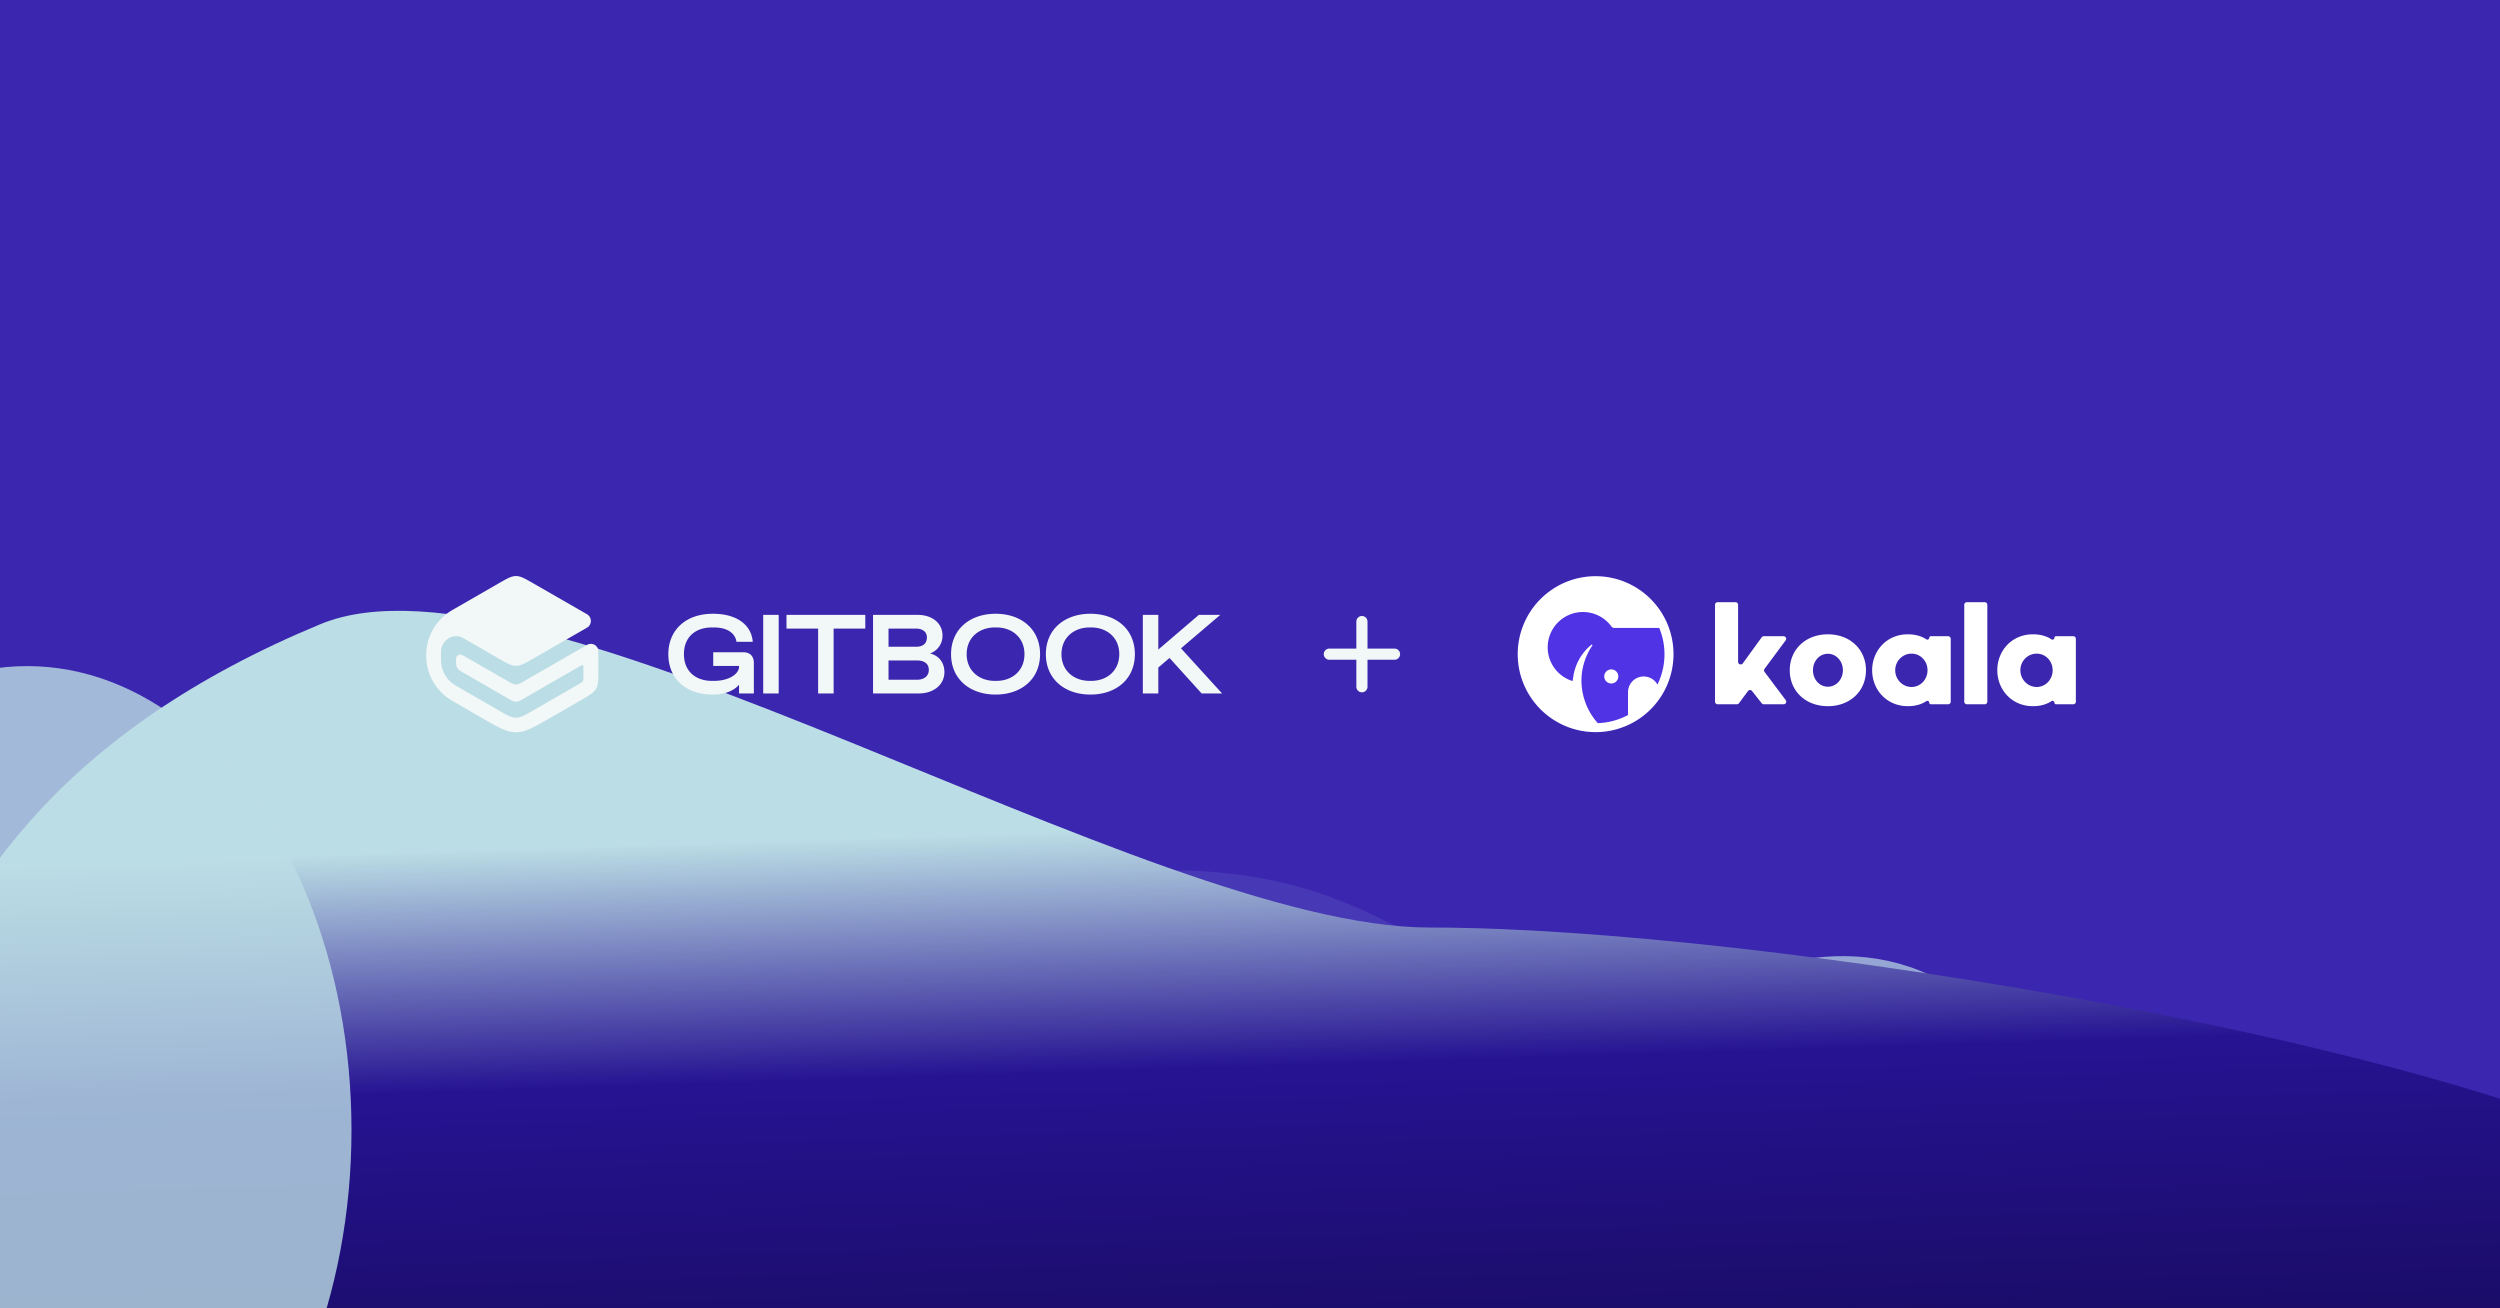 <svg xmlns="http://www.w3.org/2000/svg" width="2293" height="1200" fill="none"><g clip-path="url(#a)"><path fill="#3B26B0" d="M0 0h2293v1200H0z"/><g clip-path="url(#b)"><g filter="url(#c)" opacity=".1"><path fill="#BBDDE5" d="M2188.29 1687.03c0 616.97-520.79 1117.12-1163.21 1117.12-642.429 0-1163.218-500.15-1163.218-1117.12-61.221-133.64-185.054-690.892 451.451-718.136 310.043-13.27 495.359-170.829 755.387-170.829 304.41 0 230.33 222.845 899.03 170.83 391.32-14.86 220.56 393.505 220.56 718.135Z"/></g><g filter="url(#d)" opacity=".7"><path fill="#BBDDE5" d="M2188.29 1687.03c0 616.97-520.79 1117.12-1163.21 1117.12-642.43 0-1163.219-500.15-1163.219-1117.12 0-367.25-35.753-543.87 431.638-718.136 199.237-74.285 495.36 136.216 755.391 136.216 304.4 0 530-312.238 730.62-206.17 222.76 117.78 408.78 463.46 408.78 788.09Z"/></g><g filter="url(#e)"><path fill="url(#f)" d="M2188.29 1561.44c0 686.33-520.79 1242.71-1163.21 1242.71-642.43 0-1163.219-556.38-1163.219-1242.71 0-408.53-35.52-795.04 431.871-988.898C492.969 489.906 1051.39 850.74 1311.41 850.74c304.41 0 948.56 107.925 1149.18 225.92 222.77 131.02-272.3 123.66-272.3 484.78Z"/></g><g filter="url(#g)"><path fill="#181C1F" d="M1773.76 2074.76c0 443.09-374.01 802.28-835.373 802.28-461.363 0-835.371-359.19-835.371-802.28 0-443.08 374.008-802.27 835.371-802.27 253.473 0 589.173 22.69 742.373 193.87 125.66 140.4 93 408.75 93 608.4Z"/></g><g filter="url(#h)" opacity=".8"><ellipse cx="24.947" cy="1036.51" fill="#BBDDE5" rx="297.445" ry="425.566"/></g></g><path fill="#F2F7F7" d="M1249.16 565a5.12 5.12 0 0 1 5.12 5.122v24.756h24.76a5.12 5.12 0 0 1 5.12 5.122 5.12 5.12 0 0 1-5.12 5.122h-24.76v24.756a5.12 5.12 0 1 1-10.24 0v-24.756h-24.76a5.12 5.12 0 0 1-5.12-5.122 5.12 5.12 0 0 1 5.12-5.122h24.76v-24.756a5.12 5.12 0 0 1 5.12-5.122Zm-595.396 72.057c-25.425 0-40.762-15.131-40.762-37.056 0-21.616 15.44-37.057 40.865-37.057 23.057 0 35.512 11.117 36.542 25.734h-14.926c-.72-5.867-5.867-13.176-20.793-13.176h-1.646c-15.441 0-25.734 8.956-25.734 24.499s10.499 24.498 25.734 24.498h1.646c15.029 0 23.161-7 23.161-12.867v-.823h-23.675v-12.558h27.483c6.279 0 9.779 3.602 9.779 9.881v27.896h-13.587v-8.029c-2.78 3.499-10.088 9.058-24.087 9.058Zm60.461-1.029H700.02v-72.054h14.205v72.054Zm50.377 0h-14.205v-59.496h-29.028v-12.558h72.26v12.558h-29.027v59.496Zm78.352 0h-42.203v-72.054h40.967c12.867 0 22.749 7.205 22.749 19.043 0 8.234-5.25 14.102-11.426 16.366 7.411 1.647 13.176 7.72 13.176 17.087 0 11.94-10.397 19.558-23.263 19.558Zm-27.998-59.496v16.675h25.218c6.279 0 9.985-2.882 9.985-8.646 0-4.735-3.706-8.029-9.985-8.029h-25.218Zm0 29.233v17.705h25.939c6.793 0 11.014-3.5 11.014-8.956 0-5.867-4.221-8.749-11.014-8.749h-25.939Zm98.231 31.292c-23.366 0-40.864-13.999-40.864-37.056 0-23.058 17.498-37.057 40.864-37.057 23.366 0 40.762 13.999 40.762 37.057 0 23.057-17.396 37.056-40.762 37.056Zm-.823-12.558h1.647c13.896 0 25.63-8.955 25.63-24.498 0-15.543-11.734-24.499-25.63-24.499h-1.647c-13.896 0-25.734 8.956-25.734 24.499s11.838 24.498 25.734 24.498Zm87.776 12.558c-23.364 0-40.863-13.999-40.863-37.056 0-23.058 17.499-37.057 40.863-37.057 23.37 0 40.76 13.999 40.76 37.057 0 23.057-17.39 37.056-40.76 37.056Zm-.821-12.558h1.651c13.89 0 25.63-8.955 25.63-24.498 0-15.543-11.74-24.499-25.63-24.499h-1.651c-13.896 0-25.734 8.956-25.734 24.499s11.838 24.498 25.734 24.498Zm121.561 11.529h-18.74L1072.7 603.5l-10.29 8.75v23.778h-14.2v-72.054h14.2v31.806l37.16-31.806h19.66l-36.03 30.674 37.68 41.38Zm-663.445-31.982c7.719 4.456 11.579 6.683 15.818 6.687 4.239.004 8.102-2.217 15.83-6.659l49.256-28.314a7.166 7.166 0 0 0 0-12.425l-49.274-28.325c-7.719-4.437-11.579-6.655-15.813-6.654-4.235.002-8.093 2.224-15.808 6.667l-42.36 24.393-.617.357a47.554 47.554 0 0 0-23.529 40.702l-.001.713.001.712a47.554 47.554 0 0 0 24.099 41.032l26.534 15.32c15.461 8.926 23.192 13.39 31.681 13.393 8.49.003 16.224-4.456 31.691-13.372l28.01-16.147c7.745-4.465 11.617-6.697 13.744-10.377 2.126-3.681 2.126-8.15 2.126-17.09V597.39a6.837 6.837 0 0 0-10.242-5.927l-57.436 33.016c-3.853 2.215-5.78 3.322-7.895 3.323-2.114.001-4.041-1.106-7.896-3.318l-38.874-22.315c-1.947-1.118-2.921-1.677-3.703-1.777a3.961 3.961 0 0 0-4.176 2.433c-.298.73-.292 1.852-.28 4.098.009 1.653.013 2.479.168 3.239a7.93 7.93 0 0 0 2.549 4.388c.584.511 1.3.924 2.732 1.75l41.562 23.988c3.865 2.231 5.797 3.346 7.919 3.347 2.122 0 4.055-1.114 7.921-3.343l50.943-29.365c1.321-.761 1.981-1.142 2.476-.856.495.286.495 1.048.495 2.572v7.834c0 2.234 0 3.352-.531 4.272-.532.92-1.5 1.478-3.436 2.594l-42.018 24.221c-7.736 4.459-11.603 6.689-15.849 6.687-4.246-.002-8.111-2.235-15.843-6.701l-39.311-22.709-.246-.142a27 27 0 0 1-13.376-23.175v-7.474c0-5.27 2.807-10.141 7.366-12.784a13.012 13.012 0 0 1 13.032-.012l32.561 18.792Z"/><g clip-path="url(#i)"><g style="mix-blend-mode:luminosity"><path fill="#4F33E4" d="M1463.49 671.5c39.45 0 71.43-32.012 71.43-71.5s-31.98-71.5-71.43-71.5-71.43 32.012-71.43 71.5 31.98 71.5 71.43 71.5Z"/><path fill="#FEFEFF" d="M1477.86 613.973a6.474 6.474 0 0 0-5.97 3.999 6.374 6.374 0 0 0-.36 3.736 6.48 6.48 0 0 0 1.77 3.306 6.465 6.465 0 0 0 9.94-.99 6.463 6.463 0 0 0 1.1-3.588c0-1.282-.38-2.534-1.09-3.599a6.457 6.457 0 0 0-2.91-2.377 6.486 6.486 0 0 0-2.48-.487Z"/><path fill="#fff" d="M1463.49 528.5a71.412 71.412 0 0 0-50.51 20.942A71.558 71.558 0 0 0 1392.06 600a71.558 71.558 0 0 0 20.92 50.558 71.412 71.412 0 0 0 50.51 20.942c18.95 0 37.12-7.533 50.51-20.942A71.516 71.516 0 0 0 1534.92 600a71.516 71.516 0 0 0-20.92-50.558 71.378 71.378 0 0 0-50.51-20.942Zm56.7 99.355a14.45 14.45 0 0 0-6.93-6.235 14.407 14.407 0 0 0-9.3-.682c-3.09.81-5.82 2.624-7.76 5.157-1.95 2.532-3 5.641-2.99 8.836v20.885a62.871 62.871 0 0 1-27.72 7.446 58.941 58.941 0 0 1-14.89-42.408 57.83 57.83 0 0 1 9.86-28.734.575.575 0 0 0 .11-.42.624.624 0 0 0-.2-.384.64.64 0 0 0-.4-.094.67.67 0 0 0-.38.168 46.493 46.493 0 0 0-16.52 28.927c-.21 1.227-.38 2.46-.53 3.696 0 .416-.6.52-.85.447a32.343 32.343 0 0 1-12.79-7.948 32.312 32.312 0 0 1-7.81-12.881 32.287 32.287 0 0 1-1.14-15.025 32.354 32.354 0 0 1 31.84-27.261 32.293 32.293 0 0 1 14.65 3.461 32.245 32.245 0 0 1 11.5 9.723c.31.436.72.792 1.19 1.038.48.246 1 .375 1.54.377h41.2a63.22 63.22 0 0 1 4.76 26.165 63.205 63.205 0 0 1-6.43 25.806l-.01-.06Z"/></g><path fill="#fff" d="M1593.1 645.955a2.369 2.369 0 0 0 1.91-.969l8.2-11.119c.21-.296.5-.537.82-.705.33-.168.69-.259 1.05-.265.37-.006.73.073 1.07.231.33.158.62.39.84.678l8.84 11.241a2.377 2.377 0 0 0 1.87.91h18.26c.44 0 .88-.123 1.26-.356.37-.233.68-.567.87-.964.2-.396.28-.84.24-1.281a2.35 2.35 0 0 0-.47-1.217l-19.4-25.844c-.31-.411-.47-.91-.48-1.424 0-.514.17-1.014.47-1.427l19.34-26.1c.26-.355.42-.776.46-1.216.04-.44-.05-.882-.24-1.277a2.44 2.44 0 0 0-.88-.958 2.392 2.392 0 0 0-1.25-.353h-18.12c-.38 0-.75.089-1.08.26-.34.171-.63.419-.85.723l-17.34 23.914c-1.36 1.867-4.31.908-4.31-1.402v-52.319c0-.632-.25-1.238-.7-1.685a2.362 2.362 0 0 0-1.68-.698h-16.4c-.63 0-1.24.251-1.68.698-.45.447-.7 1.053-.7 1.685v88.855c0 .632.25 1.239.7 1.686.44.447 1.05.698 1.68.698h17.7Zm83.42 1.748c20.31 0 34.94-13.732 34.94-32.955 0-19.099-14.63-32.955-34.94-32.955-20.32 0-34.95 13.856-34.95 32.955 0 19.223 14.63 32.955 34.95 32.955Zm0-17.851c-7.62 0-13.67-6.617-13.67-15.104 0-8.489 6.05-15.104 13.67-15.104 7.61 0 13.78 6.615 13.78 15.102 0 8.489-6.17 15.106-13.78 15.106Zm73.27 17.851c6.92 0 12.51-1.633 17.05-4.615 1.09-.719 2.66.022 2.66 1.331 0 .849.69 1.538 1.53 1.538h15.8c.63 0 1.23-.251 1.68-.698.45-.447.7-1.053.7-1.685v-57.653c0-.632-.25-1.239-.7-1.686a2.38 2.38 0 0 0-1.68-.698h-15.8c-.2 0-.4.04-.58.117a1.5 1.5 0 0 0-.5.333c-.14.143-.26.312-.33.499-.08.186-.12.386-.12.588 0 1.31-1.57 2.051-2.66 1.33-4.54-2.979-10.13-4.615-17.05-4.615-19.35 0-32.65 15.106-32.65 32.955 0 17.853 13.3 32.955 32.65 32.955v.004Zm3.51-17.602c-8.23 0-15-6.866-15-15.353 0-8.489 6.77-15.231 15-15.231 8.1 0 14.63 6.742 14.63 15.231 0 8.487-6.53 15.353-14.63 15.353Zm67.1 15.854c.63 0 1.23-.251 1.68-.698.45-.447.7-1.054.7-1.686v-88.855c0-.632-.25-1.238-.7-1.685a2.38 2.38 0 0 0-1.68-.698H1804c-.63 0-1.24.251-1.69.698a2.405 2.405 0 0 0-.69 1.685v88.855c0 .632.25 1.239.69 1.686.45.447 1.06.698 1.69.698h16.4Zm44.16 1.748c6.92 0 12.52-1.633 17.05-4.615 1.1-.719 2.66.022 2.66 1.331 0 .849.69 1.538 1.53 1.538h15.8c.63 0 1.24-.251 1.68-.698.45-.447.7-1.053.7-1.685v-57.653c0-.632-.25-1.239-.7-1.686a2.362 2.362 0 0 0-1.68-.698h-15.8c-.2 0-.4.04-.58.117a1.5 1.5 0 0 0-.5.333c-.14.143-.26.312-.33.499-.08.186-.12.386-.12.588 0 1.31-1.56 2.051-2.66 1.33-4.53-2.979-10.13-4.615-17.05-4.615-19.34 0-32.64 15.106-32.64 32.955 0 17.853 13.3 32.955 32.64 32.955v.004Zm3.51-17.602c-8.22 0-14.99-6.866-14.99-15.353 0-8.489 6.77-15.231 14.99-15.231 8.1 0 14.63 6.742 14.63 15.231 0 8.487-6.53 15.353-14.63 15.353Z"/></g></g><defs><filter id="c" width="2573.2" height="2163.7" x="-269.014" y="719.257" color-interpolation-filters="sRGB" filterUnits="userSpaceOnUse"><feFlood flood-opacity="0" result="BackgroundImageFix"/><feBlend in="SourceGraphic" in2="BackgroundImageFix" result="shape"/><feGaussianBlur result="effect1_foregroundBlur_2387_189" stdDeviation="39.404"/></filter><filter id="d" width="2957.53" height="2557.66" x="-454.003" y="561.724" color-interpolation-filters="sRGB" filterUnits="userSpaceOnUse"><feFlood flood-opacity="0" result="BackgroundImageFix"/><feBlend in="SourceGraphic" in2="BackgroundImageFix" result="shape"/><feGaussianBlur result="effect1_foregroundBlur_2387_189" stdDeviation="157.617"/></filter><filter id="e" width="3697.24" height="3284.18" x="-658.894" y="40.106" color-interpolation-filters="sRGB" filterUnits="userSpaceOnUse"><feFlood flood-opacity="0" result="BackgroundImageFix"/><feBlend in="SourceGraphic" in2="BackgroundImageFix" result="shape"/><feGaussianBlur result="effect1_foregroundBlur_2387_189" stdDeviation="260.068"/></filter><filter id="g" width="2462.65" height="2392.63" x="-291.027" y="878.45" color-interpolation-filters="sRGB" filterUnits="userSpaceOnUse"><feFlood flood-opacity="0" result="BackgroundImageFix"/><feBlend in="SourceGraphic" in2="BackgroundImageFix" result="shape"/><feGaussianBlur result="effect1_foregroundBlur_2387_189" stdDeviation="197.022"/></filter><filter id="h" width="1540.59" height="1796.84" x="-745.35" y="138.092" color-interpolation-filters="sRGB" filterUnits="userSpaceOnUse"><feFlood flood-opacity="0" result="BackgroundImageFix"/><feBlend in="SourceGraphic" in2="BackgroundImageFix" result="shape"/><feGaussianBlur result="effect1_foregroundBlur_2387_189" stdDeviation="236.426"/></filter><clipPath id="a"><path fill="#fff" d="M0 0h2293v1200H0z"/></clipPath><clipPath id="b"><path fill="#fff" d="M-245-55.21h2538v1407H-245z"/></clipPath><clipPath id="i"><path fill="#fff" d="M1392.06 528.5h513v143h-513z"/></clipPath><linearGradient id="f" x1="1024.77" x2="1052.45" y1="538.893" y2="1421" gradientUnits="userSpaceOnUse"><stop stop-color="#BBDDE5"/><stop offset=".252" stop-color="#BBDDE5"/><stop offset=".502" stop-color="#261392"/><stop offset="1" stop-color="#110749"/></linearGradient></defs></svg>